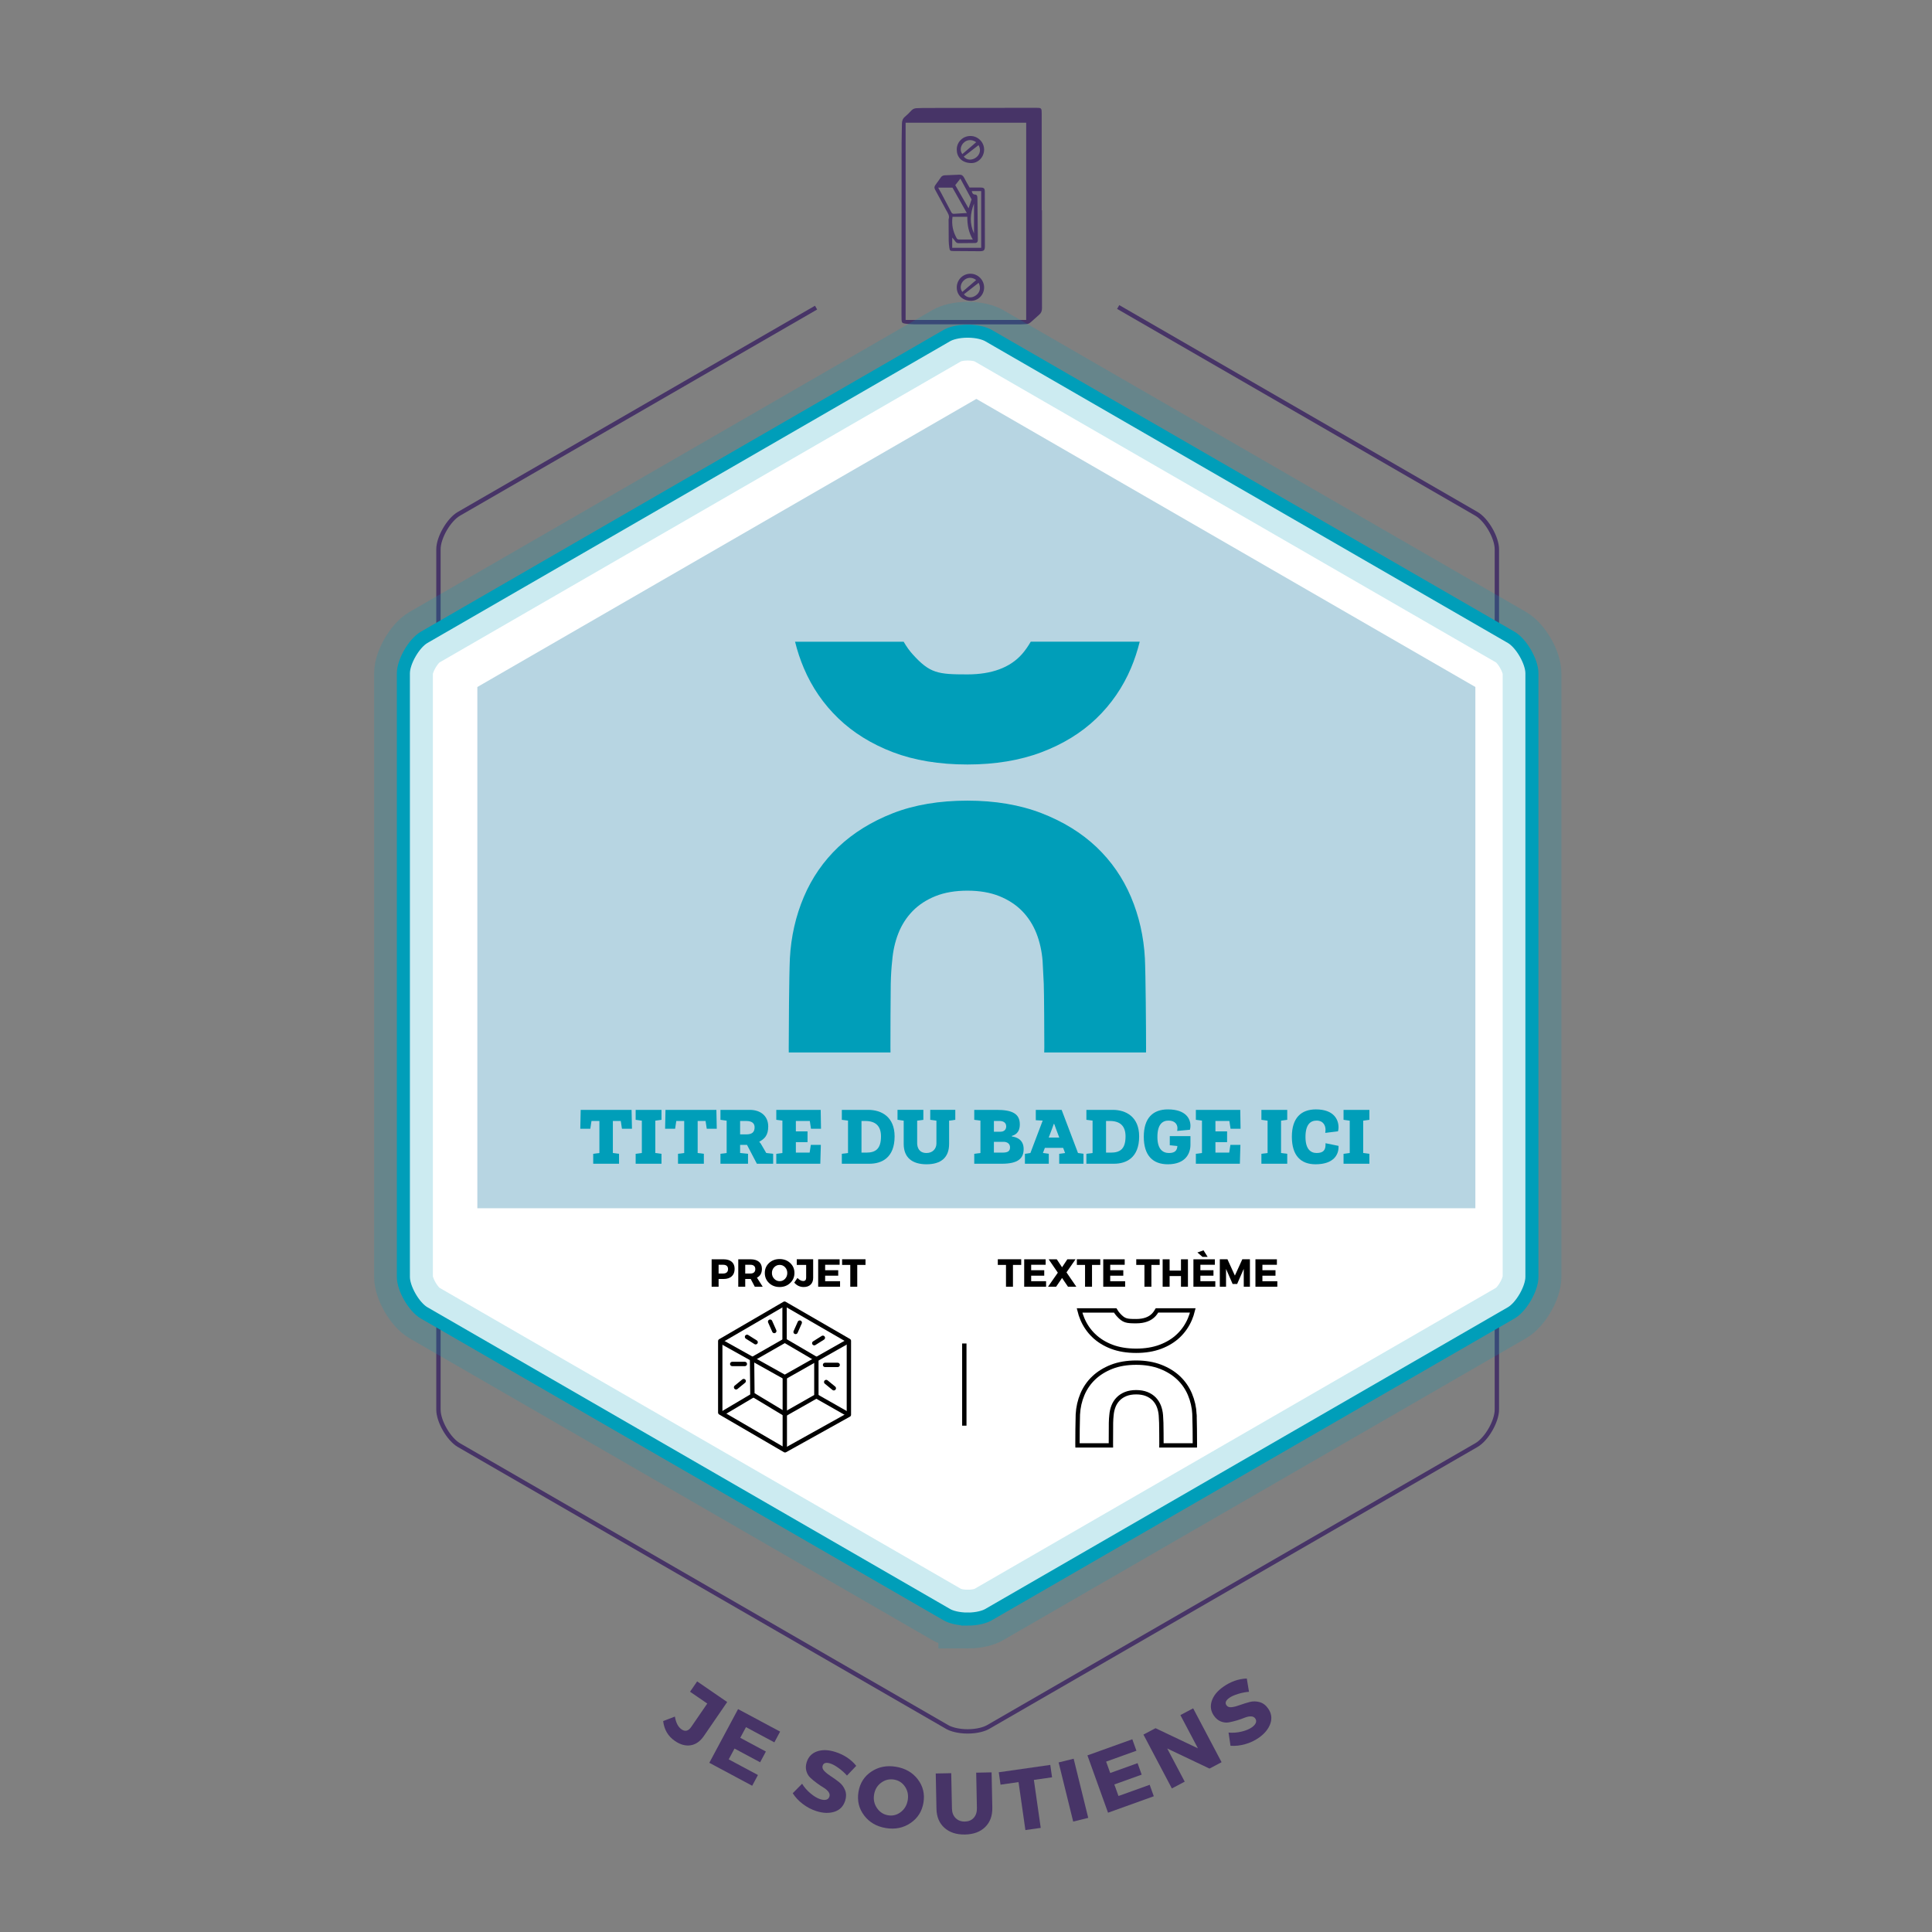 <?xml version="1.0" encoding="UTF-8" standalone="no"?>
<svg xmlns:dc="http://purl.org/dc/elements/1.1/"
  xmlns:cc="http://creativecommons.org/ns#"
  xmlns:rdf="http://www.w3.org/1999/02/22-rdf-syntax-ns#"
  xmlns:svg="http://www.w3.org/2000/svg"
  xmlns="http://www.w3.org/2000/svg"
  xmlns:xlink="http://www.w3.org/1999/xlink" version="1.1" x="0px" y="0px" width="100%" height="100%" viewBox="0 0 888.189 888.189" enable-background="new 0 0 850.394 841.89" xml:space="preserve" id="svg2303">
  <rect x="0" y="0" width="888.189" height="888.189" fill="#808080" stroke="none"/>
  <defs id="defs2307">
    <linearGradient y2="116.817" x2="420.564" y1="116.817" x1="257.767" gradientUnits="userSpaceOnUse" id="SVGID_1_">
      <stop id="stop2215" style="stop-color:#FFFFFF" offset="0" />
      <stop id="stop2217" style="stop-color:#8D7D9F" offset="0.452" />
      <stop id="stop2219" style="stop-color:#473467" offset="1" />
    </linearGradient>
    <linearGradient gradientTransform="matrix(-1,0,0,1,1066.576,0)" y2="116.817" x2="634.81" y1="116.817" x1="472.013" gradientUnits="userSpaceOnUse" id="SVGID_2_">
      <stop id="stop2224" style="stop-color:#FFFFFF" offset="0" />
      <stop id="stop2226" style="stop-color:#8D7D9F" offset="0.452" />
      <stop id="stop2228" style="stop-color:#473467" offset="1" />
    </linearGradient>
    <clipPath id="SVGID_2_-4">
      <use height="100%" width="100%" y="0" x="0" xlink:href="#SVGID_1_-0" overflow="visible" id="use122" />
    </clipPath>
    <clipPath id="SVGID_4_">
      <use height="100%" width="100%" y="0" x="0" xlink:href="#SVGID_3_" overflow="visible" id="use132" />
    </clipPath>
    <path id="SVGID_1_-0" d="m 404.664,50.394 c 1.172,3.438 3.039,6.252 4.836,8.439 l -19.805,17.313 c -3.164,-1.836 -6.135,-4.258 -8.674,-7.969 l -13.156,3.746 c 0,0 -1.5,20.816 0.125,20.816 1.625,0 20.75,-1.5 22,-1.5 1.25,0 37.625,-22.125 37.625,-22.125 l 13.875,-38 c 0,0 -0.625,-12.084 -1,-12.291 -0.375,-0.209 -36.375,17.006 -36.375,17.006 z" />
    <path id="SVGID_3_" d="m 453.475,81.825 c 1.949,-1.783 5.014,-5.445 6.551,-8.467 l 18.717,21.805 0.957,1.021 c -2.836,3.092 -6.361,5.285 -9.527,6.563 l 4.693,17.242 13.125,9.75 0.375,-10.625 c 0,0 -5.125,-47.875 -5.375,-48.25 -0.25,-0.375 -24.334,-23.75 -24.334,-23.75 0,0 -13.166,1.125 -13.166,1.5 0,0.375 -9.506,10 -9.506,10 l 5.662,19.625 z" />
    <clipPath id="SVGID_2_-4-8">
      <use id="use122-9" overflow="visible" xlink:href="#SVGID_1_-0" x="0" y="0" width="100%" height="100%" />
    </clipPath>
    <clipPath id="SVGID_4_-4">
      <use id="use132-1" overflow="visible" xlink:href="#SVGID_3_" x="0" y="0" width="100%" height="100%" />
    </clipPath>
    <path d="m 404.664,50.394 c 1.172,3.438 3.039,6.252 4.836,8.439 l -19.805,17.313 c -3.164,-1.836 -6.135,-4.258 -8.674,-7.969 l -13.156,3.746 c 0,0 -1.5,20.816 0.125,20.816 1.625,0 20.75,-1.5 22,-1.5 1.25,0 37.625,-22.125 37.625,-22.125 l 13.875,-38 c 0,0 -0.625,-12.084 -1,-12.291 -0.375,-0.209 -36.375,17.006 -36.375,17.006 z" id="path300" />
    <path d="m 453.475,81.825 c 1.949,-1.783 5.014,-5.445 6.551,-8.467 l 18.717,21.805 0.957,1.021 c -2.836,3.092 -6.361,5.285 -9.527,6.563 l 4.693,17.242 13.125,9.75 0.375,-10.625 c 0,0 -5.125,-47.875 -5.375,-48.25 -0.25,-0.375 -24.334,-23.75 -24.334,-23.75 0,0 -13.166,1.125 -13.166,1.5 0,0.375 -9.506,10 -9.506,10 l 5.662,19.625 z" id="path307" />
    <linearGradient y2="34.083" x2="419.225" y1="34.083" x1="256.428" gradientUnits="userSpaceOnUse" id="SVGID_1_-1" gradientTransform="translate(-0.529,-24.95)">
      <stop id="stop95" style="stop-color:#FFFFFF" offset="0" />
      <stop id="stop97" style="stop-color:#8D7D9F" offset="0.452" />
      <stop id="stop99" style="stop-color:#473467" offset="1" />
    </linearGradient>
    <linearGradient gradientTransform="matrix(-1,0,0,1,1066.047,-24.95)" y2="34.083" x2="636.148" y1="34.083" x1="473.352" gradientUnits="userSpaceOnUse" id="SVGID_2_-1">
      <stop id="stop104" style="stop-color:#FFFFFF" offset="0" />
      <stop id="stop106" style="stop-color:#8D7D9F" offset="0.452" />
      <stop id="stop108" style="stop-color:#473467" offset="1" />
    </linearGradient>
    <linearGradient gradientTransform="translate(-0.529,-24.95)" id="SVGID_1_-1-5" gradientUnits="userSpaceOnUse" x1="256.428" y1="34.083" x2="419.225" y2="34.083">
      <stop offset="0" style="stop-color:#FFFFFF" id="stop95-6" />
      <stop offset="0.452" style="stop-color:#8D7D9F" id="stop97-9" />
      <stop offset="1" style="stop-color:#473467" id="stop99-4" />
    </linearGradient>
    <linearGradient id="SVGID_2_-1-0" gradientUnits="userSpaceOnUse" x1="473.352" y1="34.083" x2="636.148" y2="34.083" gradientTransform="matrix(-1,0,0,1,1066.047,-24.95)">
      <stop offset="0" style="stop-color:#FFFFFF" id="stop104-4" />
      <stop offset="0.452" style="stop-color:#8D7D9F" id="stop106-9" />
      <stop offset="1" style="stop-color:#473467" id="stop108-8" />
    </linearGradient>
    <linearGradient gradientTransform="translate(0,-6)" id="SVGID_1_-6" gradientUnits="userSpaceOnUse" x1="275.5" y1="42.818" x2="438.297" y2="42.818">
      <stop offset="0" style="stop-color:#FFFFFF" id="stop111" />
      <stop offset="0.452" style="stop-color:#8D7D9F" id="stop113" />
      <stop offset="1" style="stop-color:#473467" id="stop115" />
    </linearGradient>
    <linearGradient id="SVGID_2_-2" gradientUnits="userSpaceOnUse" x1="482.625" y1="42.818" x2="645.422" y2="42.818" gradientTransform="matrix(-1,0,0,1,1094.923,-6)">
      <stop offset="0" style="stop-color:#FFFFFF" id="stop120" />
      <stop offset="0.452" style="stop-color:#8D7D9F" id="stop122" />
      <stop offset="1" style="stop-color:#473467" id="stop124" />
    </linearGradient>
    <linearGradient y2="42.818" x2="438.297" y1="42.818" x1="275.5" gradientUnits="userSpaceOnUse" id="SVGID_1_-6-5" gradientTransform="translate(0,-6)">
      <stop id="stop111-4" style="stop-color:#FFFFFF" offset="0" />
      <stop id="stop113-6" style="stop-color:#8D7D9F" offset="0.452" />
      <stop id="stop115-2" style="stop-color:#473467" offset="1" />
    </linearGradient>
    <linearGradient gradientTransform="matrix(-1,0,0,1,1094.923,-6)" y2="42.818" x2="645.422" y1="42.818" x1="482.625" gradientUnits="userSpaceOnUse" id="SVGID_2_-2-4">
      <stop id="stop120-0" style="stop-color:#FFFFFF" offset="0" />
      <stop id="stop122-0" style="stop-color:#8D7D9F" offset="0.452" />
      <stop id="stop124-0" style="stop-color:#473467" offset="1" />
    </linearGradient>
  </defs>
  <g id="layer26" style="display:inline">
    <g transform="translate(17.858,36)" style="display:inline" id="texte_posture">
      <g id="g22">
        <path id="path2" d="m 316.454,746.466 -10.729,15.632 c -1.675,2.441 -3.689,3.855 -6.043,4.246 -2.354,0.39 -4.773,-0.269 -7.258,-1.974 -3.144,-2.158 -4.948,-5.208 -5.412,-9.149 l 5.397,-2.068 c 0.472,2.848 1.5,4.814 3.083,5.9 1.648,1.132 3.122,0.752 4.42,-1.139 l 7.379,-10.751 -7.915,-5.433 3.26,-4.749 z" fill="#473467" />
        <path id="path4" d="m 338.131,765.004 -13.047,-6.986 -2.625,4.9 11.777,6.309 -2.644,4.936 -11.777,-6.307 -2.663,4.971 13.435,7.195 -2.644,4.938 -19.711,-10.558 13.219,-24.683 19.323,10.35 z" fill="#473467" />
        <path id="path6" d="m 366.232,769.438 c 3.984,1.286 7.167,3.406 9.548,6.361 l -4.259,4.467 c -1.134,-1.262 -2.416,-2.412 -3.847,-3.448 -1.431,-1.036 -2.691,-1.731 -3.782,-2.083 -1.955,-0.631 -3.141,-0.299 -3.559,0.995 -0.27,0.837 -0.006,1.665 0.796,2.484 0.8,0.819 1.832,1.636 3.097,2.45 1.264,0.814 2.504,1.705 3.719,2.672 1.215,0.967 2.116,2.189 2.704,3.668 0.587,1.479 0.595,3.106 0.021,4.883 -0.828,2.563 -2.476,4.238 -4.943,5.023 -2.468,0.787 -5.249,0.681 -8.346,-0.318 -2.207,-0.713 -4.268,-1.799 -6.178,-3.256 -1.912,-1.458 -3.454,-3.104 -4.626,-4.94 l 4.31,-4.366 c 0.968,1.602 2.245,3.071 3.83,4.409 1.586,1.339 3.089,2.237 4.51,2.696 1.091,0.352 2.005,0.43 2.741,0.233 0.736,-0.197 1.228,-0.676 1.473,-1.438 0.237,-0.735 0.087,-1.464 -0.45,-2.185 -0.539,-0.72 -1.289,-1.367 -2.252,-1.945 -0.963,-0.576 -1.987,-1.265 -3.074,-2.064 -1.087,-0.799 -2.073,-1.607 -2.957,-2.426 -0.886,-0.818 -1.507,-1.866 -1.864,-3.145 -0.358,-1.278 -0.3,-2.653 0.176,-4.125 0.786,-2.437 2.386,-4.07 4.798,-4.903 2.412,-0.832 5.217,-0.733 8.414,0.301 z" fill="#473467" />
        <path id="path8" d="m 394.035,776.225 c 4.289,0.707 7.634,2.631 10.035,5.77 2.4,3.141 3.271,6.709 2.611,10.709 -0.664,4.025 -2.647,7.158 -5.948,9.396 -3.303,2.239 -7.084,3.007 -11.347,2.304 -4.263,-0.703 -7.592,-2.638 -9.988,-5.804 -2.397,-3.165 -3.261,-6.773 -2.593,-10.826 0.664,-4.025 2.637,-7.132 5.916,-9.32 3.281,-2.19 7.052,-2.933 11.314,-2.229 z m -0.89,5.892 c -2.158,-0.355 -4.129,0.124 -5.913,1.438 -1.784,1.314 -2.867,3.129 -3.249,5.443 -0.382,2.316 0.065,4.396 1.342,6.242 1.277,1.846 2.98,2.943 5.111,3.296 2.132,0.352 4.071,-0.146 5.82,-1.493 1.749,-1.346 2.815,-3.177 3.197,-5.492 0.382,-2.314 -0.042,-4.379 -1.27,-6.189 -1.228,-1.811 -2.908,-2.893 -5.038,-3.245 z" fill="#473467" />
        <path id="path10" d="m 438.002,778.799 0.33,16.236 c 0.075,3.706 -1.012,6.669 -3.26,8.889 -2.249,2.219 -5.333,3.369 -9.252,3.448 -3.946,0.08 -7.107,-0.942 -9.484,-3.067 -2.377,-2.126 -3.603,-5.041 -3.679,-8.748 l -0.33,-16.236 7.119,-0.145 0.33,16.236 c 0.038,1.867 0.607,3.342 1.71,4.426 1.103,1.086 2.52,1.609 4.253,1.574 1.706,-0.035 3.062,-0.608 4.065,-1.723 1.004,-1.113 1.487,-2.617 1.449,-4.51 l -0.33,-16.237 z" fill="#473467" />
        <path id="path12" d="m 465.797,781.073 -8.355,1.193 3.149,22.056 -7.048,1.007 -3.15,-22.056 -8.276,1.182 -0.813,-5.702 23.68,-3.382 z" fill="#473467" />
        <path id="path14" d="m 482.428,799.72 -6.913,1.704 -6.7,-27.187 6.913,-1.704 z" fill="#473467" />
        <path id="path16" d="m 504.584,768.854 -13.928,5.006 1.881,5.232 12.572,-4.52 1.895,5.271 -12.573,4.519 1.908,5.308 14.342,-5.155 1.894,5.271 -21.042,7.563 -9.471,-26.35 20.628,-7.414 z" fill="#473467" />
        <path id="path18" d="m 543.733,774.131 -5.555,2.932 -19.437,-9.237 8.046,15.247 -5.908,3.118 -13.067,-24.764 5.554,-2.931 19.491,9.253 -8.064,-15.282 5.873,-3.1 z" fill="#473467" />
        <path id="path20" d="m 544.503,739.469 c 3.423,-2.41 7.03,-3.68 10.822,-3.806 l 1.011,6.089 c -1.691,0.146 -3.38,0.48 -5.068,1 -1.688,0.521 -3.002,1.111 -3.939,1.771 -1.679,1.182 -2.127,2.329 -1.344,3.441 0.507,0.719 1.328,1.006 2.464,0.857 1.136,-0.146 2.408,-0.48 3.819,-1.002 1.411,-0.52 2.868,-0.975 4.371,-1.365 1.503,-0.389 3.021,-0.374 4.557,0.045 1.535,0.42 2.84,1.393 3.914,2.918 1.551,2.203 1.898,4.527 1.044,6.971 -0.855,2.445 -2.613,4.604 -5.272,6.477 -1.897,1.336 -4.003,2.33 -6.316,2.98 -2.314,0.651 -4.557,0.894 -6.729,0.727 l -0.898,-6.069 c 1.861,0.189 3.804,0.053 5.826,-0.409 2.023,-0.463 3.645,-1.123 4.866,-1.983 0.937,-0.66 1.549,-1.343 1.834,-2.05 0.285,-0.707 0.197,-1.387 -0.263,-2.041 -0.445,-0.633 -1.118,-0.949 -2.017,-0.953 -0.899,-0.002 -1.868,0.207 -2.908,0.629 -1.04,0.424 -2.206,0.828 -3.498,1.217 -1.292,0.388 -2.531,0.689 -3.717,0.904 -1.186,0.216 -2.396,0.082 -3.634,-0.401 -1.236,-0.481 -2.3,-1.356 -3.19,-2.62 -1.474,-2.094 -1.818,-4.354 -1.033,-6.783 0.784,-2.429 2.55,-4.611 5.298,-6.544 z" fill="#473467" />
      </g>
    </g>
  </g>
  <g id="layer1" style="display:inline">
      <path transform="translate(17.858,36)" fill="none" stroke="#009eb9" stroke-width="6" stroke-miterlimit="10" d="m 426.997,708.33 c -4.464,0 -7.848,-1.037 -9.525,-2.008 L 177.125,567.563 c -4.631,-2.679 -9.536,-11.168 -9.536,-16.518 V 273.524 c 0,-5.35 4.905,-13.84 9.536,-16.514 L 417.464,118.251 c 1.678,-0.971 5.063,-2.007 9.533,-2.007 4.47,0 7.855,1.036 9.532,2.003 l 240.343,138.759 c 4.636,2.678 9.533,11.168 9.533,16.518 v 277.521 c 0,5.35 -4.897,13.839 -9.533,16.514 L 436.537,706.318 c -1.684,0.975 -5.069,2.012 -9.54,2.012 z" id="path136-7" style="fill:#ffffff;stroke:none" />
  </g>
  <g id="layer25" style="display:inline">
    <g id="filet_separation_theme" style="display:inline" transform="translate(17.858,36)">
      <line fill="none" stroke="#000000" stroke-width="2" stroke-miterlimit="10" x1="425.464" y1="581.634" x2="425.464" y2="619.417" id="line25" />
    </g>
  </g>
  <g id="layer24" style="display:inline">
    <g id="picto_theme" style="display:inline" transform="translate(17.858,36)">
      <g id="g32">
        <path fill="none" stroke="#000000" stroke-width="2" stroke-miterlimit="10" d="m 484.989,578.031 c 2.246,2.157 5.02,3.875 8.242,5.102 3.221,1.229 7.002,1.853 11.238,1.853 4.178,0 7.945,-0.623 11.193,-1.853 3.25,-1.227 6.039,-2.943 8.285,-5.102 2.249,-2.159 4.01,-4.719 5.231,-7.604 0.534,-1.265 0.978,-2.605 1.321,-3.992 H 514.04 c -0.434,0.747 -0.871,1.367 -1.334,1.889 -1.795,2.023 -4.565,3.05 -8.236,3.05 -4.46,0 -5.666,-0.149 -8.277,-3.048 -0.473,-0.521 -0.906,-1.125 -1.354,-1.891 h -16.404 c 0.342,1.382 0.787,2.724 1.326,3.991 1.221,2.889 2.98,5.448 5.228,7.605 z" id="path28" />
        <path fill="none" stroke="#000000" stroke-width="2" stroke-miterlimit="10" d="m 531.284,614.272 c -0.172,-3.267 -0.881,-6.391 -2.105,-9.282 -1.221,-2.881 -2.98,-5.422 -5.229,-7.551 -2.245,-2.127 -5.034,-3.843 -8.288,-5.102 -3.252,-1.256 -7.018,-1.894 -11.191,-1.894 -4.231,0 -8.013,0.638 -11.236,1.893 -3.225,1.26 -6,2.977 -8.246,5.103 -2.247,2.127 -4.006,4.668 -5.227,7.551 -1.226,2.889 -1.935,6.011 -2.107,9.284 -0.119,2.587 -0.172,10.858 -0.172,13.566 0,0.202 0.002,0.393 0.006,0.587 l 0.001,0.061 h 15.365 l -0.001,-0.116 c -0.004,-0.233 -0.008,-0.467 -0.008,-0.709 0,-1.283 0.014,-8.247 0.045,-9.537 0.031,-1.337 0.103,-2.471 0.217,-3.463 0.117,-1.493 0.433,-2.904 0.936,-4.181 0.506,-1.28 1.231,-2.41 2.16,-3.358 0.926,-0.949 2.09,-1.709 3.453,-2.256 1.365,-0.546 2.984,-0.823 4.814,-0.823 1.828,0 3.448,0.277 4.813,0.823 1.361,0.546 2.525,1.306 3.457,2.255 0.925,0.951 1.65,2.08 2.156,3.358 0.501,1.276 0.816,2.687 0.936,4.194 0.059,1.02 0.117,2.163 0.176,3.441 0.057,1.296 0.084,8.262 0.084,9.546 0,0.212 -0.006,0.418 -0.012,0.624 -0.002,0.066 -0.004,0.133 -0.006,0.201 h 15.379 l 0.002,-0.078 c 0.003,-0.187 0.006,-0.373 0.006,-0.569 -0.002,-2.909 -0.063,-11.034 -0.178,-13.568 z" id="path30" />
      </g>
    </g>
  </g>
  <g id="layer23" style="display:inline">
    <g id="texte_picto_theme" style="display:inline" transform="translate(17.858,36)">
      <g id="g55">
        <path d="m 451.623,545.505 h -3.798 v 10.026 h -3.204 v -10.026 h -3.762 v -2.593 h 10.764 z" id="path35" />
        <path d="m 462.855,545.451 h -6.66 v 2.502 h 6.012 v 2.52 h -6.012 v 2.538 h 6.857 v 2.521 H 452.99 v -12.601 h 9.864 v 2.52 z" id="path37" />
        <path d="m 472.432,548.943 4.518,6.588 h -3.834 l -2.718,-4.015 -2.718,4.015 h -3.727 l 4.5,-6.444 -4.212,-6.156 h 3.726 l 2.431,3.672 2.43,-3.672 h 3.763 z" id="path39" />
        <path d="m 487.965,545.505 h -3.798 v 10.026 h -3.204 v -10.026 h -3.762 v -2.593 h 10.764 z" id="path41" />
        <path d="m 499.197,545.451 h -6.66 v 2.502 h 6.012 v 2.52 h -6.012 v 2.538 h 6.857 v 2.521 h -10.062 v -12.601 h 9.864 v 2.52 z" id="path43" />
        <path d="m 515.271,545.505 h -3.799 v 10.026 h -3.203 v -10.026 h -3.763 v -2.593 h 10.765 z" id="path45" />
        <path d="m 528.268,555.531 h -3.205 v -4.896 h -5.22 v 4.896 h -3.204 V 542.93 h 3.204 v 5.185 h 5.22 v -5.185 h 3.205 z" id="path47" />
        <path d="m 540.65,545.451 h -6.66 v 2.502 h 6.013 v 2.52 h -6.013 v 2.538 h 6.858 v 2.521 h -10.062 v -12.601 h 9.863 v 2.52 z m -3.311,-3.619 h -2.376 l -2.34,-2.033 2.808,-0.99 z" id="path49" />
        <path d="m 556.761,555.531 h -2.826 l -0.019,-8.19 -3.023,6.931 h -2.088 l -3.023,-6.931 v 8.19 h -2.863 v -12.619 h 3.511 l 3.42,7.507 3.42,-7.507 h 3.492 v 12.619 z" id="path51" />
        <path d="m 569.162,545.451 h -6.66 v 2.502 h 6.013 v 2.52 h -6.013 v 2.538 h 6.858 v 2.521 h -10.062 v -12.601 h 9.863 v 2.52 z" id="path53" />
      </g>
    </g>
  </g>
  <g id="layer22" style="display:inline">
    <g id="picto_categorie" style="display:inline" transform="translate(17.858,36)">
      <g id="g88">
        <polygon fill="none" stroke="#000000" stroke-width="2" stroke-linejoin="round" stroke-miterlimit="10" points="313.257,580.528 313.257,613.399 343.04,630.743 372.395,614.399 372.395,580.421 342.825,563.325 " id="polygon58" />
        <polyline fill="none" stroke="#000000" stroke-width="2" stroke-linejoin="round" stroke-miterlimit="10" points="    313.257,580.528 342.933,597.087 372.395,580.421   " id="polyline60" />
        <polygon fill="none" stroke="#000000" stroke-width="2" stroke-linejoin="round" stroke-miterlimit="10" points="328.04,605.045 327.88,588.915 342.933,580.313 357.449,588.808 357.449,605.904 343.04,614.076 " id="polygon62" />
        <line fill="none" stroke="#000000" stroke-width="2" stroke-linejoin="round" stroke-miterlimit="10" x1="342.933" y1="597.087" x2="342.933" y2="630.851" id="line64" />
        <line fill="none" stroke="#000000" stroke-width="2" stroke-linejoin="round" stroke-miterlimit="10" x1="342.825" y1="563.325" x2="342.825" y2="580.313" id="line66" />
        <line fill="none" stroke="#000000" stroke-width="2" stroke-linejoin="round" stroke-miterlimit="10" x1="372.395" y1="614.399" x2="357.449" y2="605.904" id="line68" />
        <line fill="none" stroke="#000000" stroke-width="2" stroke-linejoin="round" stroke-miterlimit="10" x1="328.31" y1="605.475" x2="313.794" y2="614.076" id="line70" />
        <line fill="none" stroke="#000000" stroke-width="2" stroke-linecap="round" stroke-linejoin="round" stroke-miterlimit="10" x1="356.481" y1="581.497" x2="360.436" y2="579.008" id="line72" />
        <line fill="none" stroke="#000000" stroke-width="2" stroke-linecap="round" stroke-linejoin="round" stroke-miterlimit="10" x1="361.442" y1="591.48" x2="367.239" y2="591.48" id="line74" />
        <line fill="none" stroke="#000000" stroke-width="2" stroke-linecap="round" stroke-linejoin="round" stroke-miterlimit="10" x1="361.965" y1="599.346" x2="365.468" y2="602.216" id="line76" />
        <line fill="none" stroke="#000000" stroke-width="2" stroke-linecap="round" stroke-linejoin="round" stroke-miterlimit="10" x1="349.814" y1="572.034" x2="347.902" y2="576.33" id="line78" />
        <line fill="none" stroke="#000000" stroke-width="2" stroke-linecap="round" stroke-linejoin="round" stroke-miterlimit="10" x1="329.522" y1="581.066" x2="325.567" y2="578.577" id="line80" />
        <line fill="none" stroke="#000000" stroke-width="2" stroke-linecap="round" stroke-linejoin="round" stroke-miterlimit="10" x1="324.562" y1="591.05" x2="318.765" y2="591.05" id="line82" />
        <line fill="none" stroke="#000000" stroke-width="2" stroke-linecap="round" stroke-linejoin="round" stroke-miterlimit="10" x1="324.038" y1="598.915" x2="320.536" y2="601.786" id="line84" />
        <line fill="none" stroke="#000000" stroke-width="2" stroke-linecap="round" stroke-linejoin="round" stroke-miterlimit="10" x1="336.188" y1="571.604" x2="338.101" y2="575.899" id="line86" />
      </g>
    </g>
  </g>
  <g id="layer21" style="display:inline">
    <g id="texte_picto_categorie" style="display:inline" transform="translate(17.858,36)">
      <g id="g103-2">
        <path d="m 309.299,542.931 h 5.49 c 1.608,0 2.856,0.382 3.744,1.144 0.888,0.762 1.332,1.845 1.332,3.248 0,1.477 -0.444,2.623 -1.332,3.438 -0.888,0.816 -2.136,1.224 -3.744,1.224 h -2.286 v 3.547 h -3.204 z m 3.204,2.52 v 4.014 h 2.124 c 0.708,0 1.254,-0.174 1.638,-0.521 0.384,-0.349 0.576,-0.853 0.576,-1.513 0,-0.647 -0.192,-1.14 -0.576,-1.476 -0.384,-0.336 -0.93,-0.504 -1.638,-0.504 z" id="path91-6" />
        <path d="m 329.135,555.531 -1.872,-3.547 h -0.09 -2.43 v 3.547 h -3.204 V 542.93 h 5.634 c 1.668,0 2.958,0.382 3.87,1.144 0.912,0.762 1.368,1.845 1.368,3.248 0,1.944 -0.762,3.295 -2.286,4.051 l 2.646,4.158 z m -4.392,-6.066 h 2.43 c 0.696,0 1.236,-0.174 1.62,-0.521 0.384,-0.349 0.576,-0.853 0.576,-1.513 0,-0.647 -0.192,-1.14 -0.576,-1.476 -0.384,-0.336 -0.924,-0.504 -1.62,-0.504 h -2.43 z" id="path93-2" />
        <path d="m 340.547,542.822 c 1.956,0 3.582,0.609 4.878,1.828 1.296,1.217 1.944,2.738 1.944,4.563 0,1.836 -0.651,3.372 -1.953,4.607 -1.302,1.236 -2.925,1.854 -4.869,1.854 -1.944,0 -3.564,-0.614 -4.86,-1.845 -1.296,-1.231 -1.944,-2.77 -1.944,-4.617 0,-1.836 0.648,-3.359 1.944,-4.572 1.296,-1.211 2.916,-1.818 4.86,-1.818 z m 0.036,2.683 c -0.984,0 -1.824,0.356 -2.52,1.071 -0.696,0.714 -1.044,1.599 -1.044,2.654 0,1.057 0.351,1.947 1.053,2.674 0.702,0.726 1.539,1.088 2.511,1.088 0.972,0 1.797,-0.362 2.475,-1.088 0.678,-0.727 1.017,-1.617 1.017,-2.674 0,-1.056 -0.339,-1.94 -1.017,-2.654 -0.678,-0.715 -1.503,-1.071 -2.475,-1.071 z" id="path95-3" />
        <path d="m 355.973,542.912 v 8.533 c 0,1.332 -0.387,2.369 -1.161,3.113 -0.774,0.744 -1.839,1.116 -3.195,1.116 -1.716,0 -3.162,-0.672 -4.338,-2.017 l 1.476,-2.142 c 0.9,0.937 1.782,1.404 2.646,1.404 0.9,0 1.35,-0.517 1.35,-1.548 v -5.868 h -4.32 v -2.593 h 7.542 z" id="path97-4" />
        <path d="m 368.141,545.451 h -6.66 v 2.502 h 6.012 v 2.52 h -6.012 v 2.538 h 6.858 v 2.521 h -10.062 v -12.601 h 9.864 z" id="path99-4" />
        <path d="m 380.039,545.505 h -3.798 v 10.026 h -3.204 v -10.026 h -3.762 v -2.593 h 10.764 z" id="path101-7" />
      </g>
    </g>
  </g>
  <g id="layer20" style="display:inline">
    <g id="fond_categorie" style="display:inline" transform="translate(17.858,36)">
      <polygon fill="#b7d5e2" points="660.405,519.469 660.405,279.831 431,147.388 201.589,279.837 201.589,519.469 " id="polygon106" />
    </g>
  </g>
  <g id="layer19" style="display:inline">
    <g id="picto_posture" style="display:inline" transform="translate(17.858,36)">
      <g id="g121">
        <g id="g119">
          <g id="g117">
            <path fill="#473467" d="m 461.16,60.687 c 0,15.014 -0.006,30.028 0.011,45.043 0.001,1.178 -0.343,2.128 -1.239,2.902 -1.297,1.123 -2.57,2.274 -3.843,3.426 -0.622,0.563 -1.315,0.916 -2.175,0.938 -0.951,0.024 -1.902,0.133 -2.854,0.133 -16.35,-0.004 -32.698,-0.012 -49.047,-0.045 -1.281,-0.002 -2.571,-0.133 -3.839,-0.322 -1.273,-0.19 -1.512,-0.527 -1.563,-1.796 -0.033,-0.81 -0.031,-1.62 -0.031,-2.431 0.016,-26.264 0.028,-52.527 0.057,-78.79 0.002,-2.956 0.111,-5.909 0.141,-8.864 0.014,-1.301 0.365,-2.375 1.431,-3.246 1.03,-0.842 1.955,-1.818 2.87,-2.787 0.665,-0.705 1.441,-1.07 2.389,-1.107 1.047,-0.043 2.096,-0.1 3.143,-0.102 17.208,-0.031 34.414,-0.056 51.621,-0.076 2.752,-0.004 2.801,0.027 2.804,2.796 0.013,14.776 0.005,29.552 0.005,44.329 0.039,-0.001 0.079,-0.001 0.119,-0.001 z m -7.254,50.392 c 0,-30.33 0,-60.42 0,-90.66 -18.584,0 -37.051,0 -55.434,0 0,30.232 0,60.414 0,90.66 18.569,0 36.939,0 55.434,0 z" id="path109" />
            <path fill="#473467" d="m 427.873,50.22 c 1.691,0 3.357,-0.012 5.022,0.002 1.647,0.015 1.989,0.36 1.993,2.035 0.018,8.293 0.032,16.586 0.039,24.877 0.002,1.92 -0.411,2.357 -2.357,2.357 -4.051,-0.002 -8.102,-0.037 -12.152,-0.082 -1.486,-0.018 -1.641,-0.137 -1.854,-1.574 -0.162,-1.08 -0.262,-2.178 -0.278,-3.268 -0.048,-3.193 -0.04,-6.386 -0.054,-9.578 0,-0.049 -0.016,-0.102 0,-0.143 0.604,-1.652 -0.357,-2.882 -1.085,-4.203 -1.724,-3.128 -3.384,-6.291 -5.099,-9.422 -0.412,-0.754 -0.453,-1.394 0.082,-2.107 0.887,-1.18 1.708,-2.408 2.571,-3.607 0.446,-0.621 1.067,-0.891 1.841,-0.914 2.19,-0.072 4.381,-0.165 6.569,-0.282 1.092,-0.06 1.757,0.401 2.247,1.38 0.765,1.529 1.656,2.996 2.515,4.529 z m -1.256,11.709 c -2.271,-4.021 -4.461,-7.895 -6.591,-11.668 -2.235,0 -4.312,0 -6.583,0 0.517,0.918 0.968,1.684 1.383,2.467 1.517,2.859 3.027,5.723 4.523,8.594 0.303,0.58 0.593,1.04 1.383,0.975 1.887,-0.155 3.778,-0.24 5.885,-0.368 z m 2.27,-10.086 c 0.191,0.996 0.549,1.59 1.568,1.605 0.601,0.01 0.93,0.43 0.982,1.033 0.027,0.332 0.052,0.664 0.055,0.998 0.064,6.141 0.126,12.283 0.186,18.425 0.003,0.237 0.003,0.478 -0.025,0.712 -0.084,0.717 -0.455,1.105 -1.219,1.109 -2.523,0.015 -5.047,0.048 -7.57,0.077 -0.67,0.009 -1.156,-0.237 -1.541,-0.829 -0.398,-0.616 -0.924,-1.151 -1.43,-1.763 0,1.626 0,3.165 0,4.722 4.488,0 8.842,0 13.313,0 0,-8.74 0,-17.376 0,-26.09 -1.439,0.001 -2.806,0.001 -4.319,0.001 z m 0.486,22.273 c -2.008,-3.38 -2.572,-6.935 -2.533,-10.459 -2.359,0 -4.537,0 -6.797,0 -0.527,3.648 0.237,6.904 1.959,9.961 0.146,0.258 0.609,0.469 0.932,0.475 2.037,0.043 4.078,0.023 6.439,0.023 z m -8.08,-25.013 c 2.055,3.584 4.047,7.057 6.121,10.67 0.516,-1.529 0.979,-2.902 1.386,-4.105 -1.745,-3.234 -3.407,-6.311 -5.152,-9.544 -0.849,1.074 -1.627,2.059 -2.355,2.979 z m 8.629,8.492 c -1.801,4.578 -2.121,9.149 0,13.727 0,-4.577 0,-9.151 0,-13.727 z" id="path111" />
            <path fill="#473467" d="m 421.984,32.7 c 0.027,-3.469 2.832,-6.206 6.336,-6.184 3.442,0.021 6.275,2.886 6.244,6.314 -0.029,3.377 -2.754,6.262 -6.056,6.141 -4.42,-0.158 -6.553,-2.968 -6.524,-6.271 z m 3.209,3.303 c 1.594,1.936 4.154,1.646 5.846,0.268 1.713,-1.396 2.133,-3.596 0.959,-5.545 -2.248,1.744 -4.484,3.477 -6.805,5.277 z m 5.728,-6.63 c -2.032,-1.444 -4.376,-1.237 -5.908,0.406 -1.396,1.497 -1.61,3.571 -0.457,5.058" id="path113" />
            <path fill="#473467" d="m 428.57,102.295 c -3.771,0.026 -6.535,-2.515 -6.584,-6.05 -0.048,-3.534 2.768,-6.408 6.277,-6.408 3.424,0 6.293,2.86 6.301,6.282 0.008,3.403 -2.66,6.152 -5.994,6.176 z m 3.473,-8.271 c -2.33,1.816 -4.555,3.549 -6.785,5.287 1.508,1.691 3.598,1.85 5.52,0.496 1.883,-1.324 2.421,-3.538 1.265,-5.783 z m -1.137,-1.281 c -1.846,-1.463 -4.118,-1.342 -5.736,0.225 -1.535,1.486 -1.818,3.693 -0.623,5.219 2.116,-1.811 4.229,-3.622 6.359,-5.444 z" id="path115" />
          </g>
        </g>
      </g>
    </g>
  </g>
  <g id="layer18" style="display:inline">
    <g id="filet_1_categorie" style="display:inline" transform="translate(17.858,36)">
      <g id="g128-9">
        <path fill="none" stroke="#473467" stroke-width="2" stroke-miterlimit="10" d="M 357.31,105.421 193.113,200.22 c -4.66,2.69 -9.407,10.912 -9.407,16.289 v 36.703" id="path124-7" />
        <path fill="none" stroke="#473467" stroke-width="2" stroke-miterlimit="10" d="m 670.288,253.206 v -36.697 c 0,-5.379 -4.746,-13.602 -9.404,-16.293 l -164.686,-95.08" id="path126-0" />
      </g>
      <path fill="none" stroke="#473467" stroke-width="2" stroke-miterlimit="10" d="m 183.706,571.355 v 40.705 c 0,5.376 4.747,13.599 9.407,16.294 L 417.6,757.958 c 1.679,0.971 5.028,2.008 9.397,2.008 4.373,0 7.729,-1.037 9.411,-2.012 L 660.884,628.35 c 4.658,-2.687 9.404,-10.908 9.404,-16.29 v -41.672" id="path130-6" />
    </g>
  </g>
  <g id="layer17" style="display:inline">
    <g id="filet_2_categorie" style="display:inline" transform="translate(17.858,36)">
      <path opacity="0.2" fill="none" stroke="#009eb9" stroke-width="27" stroke-miterlimit="10" d="m 427.05,708.329 c -4.464,0 -7.848,-1.034 -9.525,-2.005 L 177.178,567.563 c -4.631,-2.677 -9.536,-11.168 -9.536,-16.518 V 273.524 c 0,-5.35 4.905,-13.838 9.536,-16.514 L 417.517,118.25 c 1.678,-0.971 5.063,-2.006 9.533,-2.006 4.47,0 7.855,1.035 9.532,2.002 l 240.343,138.76 c 4.636,2.68 9.533,11.168 9.533,16.518 v 277.521 c 0,5.35 -4.897,13.841 -9.533,16.514 L 436.59,706.32 c -1.685,0.975 -5.069,2.009 -9.54,2.009 z" id="path133" />
    </g>
  </g>

  <g id="layer16" style="display:inline">
    <g id="filet_3_posture" style="display:inline" transform="translate(17.858,36)">
      <path fill="none" stroke="#009eb9" stroke-width="6" stroke-miterlimit="10" d="m 426.997,708.33 c -4.464,0 -7.848,-1.037 -9.525,-2.008 L 177.125,567.563 c -4.631,-2.679 -9.536,-11.168 -9.536,-16.518 V 273.524 c 0,-5.35 4.905,-13.84 9.536,-16.514 L 417.464,118.251 c 1.678,-0.971 5.063,-2.007 9.533,-2.007 4.47,0 7.855,1.036 9.532,2.003 l 240.343,138.759 c 4.636,2.678 9.533,11.168 9.533,16.518 v 277.521 c 0,5.35 -4.897,13.839 -9.533,16.514 L 436.537,706.318 c -1.684,0.975 -5.069,2.012 -9.54,2.012 z" id="path136-7-7" />
    </g>
  </g>
  <g id="layer15" style="display:inline">
    <g id="texte_titre_badge" style="display:inline" transform="translate(17.858,36)">
      <g id="g174">
        <path fill="#009eb9" d="m 263.891,494.068 2.844,0.36 V 499 h -11.879 v -4.571 l 2.844,-0.36 v -14.722 h -3.636 l -0.539,3.563 h -4.607 l 0.18,-8.675 h 23.396 l 0.181,8.675 h -4.607 l -0.54,-3.563 h -3.636 v 14.721 z" id="path144" />
        <path fill="#009eb9" d="m 274.368,499 v -4.571 l 2.844,-0.36 v -14.866 l -2.844,-0.396 v -4.571 h 11.879 v 4.571 l -2.844,0.396 v 14.866 l 2.844,0.36 V 499 Z" id="path146" />
        <path fill="#009eb9" d="m 302.878,494.068 2.844,0.36 V 499 h -11.879 v -4.571 l 2.844,-0.36 v -14.722 h -3.636 l -0.539,3.563 h -4.607 l 0.18,-8.675 h 23.396 l 0.181,8.675 h -4.607 l -0.54,-3.563 h -3.636 v 14.721 z" id="path148" />
        <path fill="#009eb9" d="m 330.094,499 -4.536,-8.675 h -3.167 v 3.743 l 3.635,0.36 V 499 h -12.67 v -4.571 l 2.844,-0.36 v -14.866 l -2.844,-0.396 v -4.571 h 13.462 c 5.04,0 8.495,2.844 8.495,7.631 0,4.067 -1.691,5.688 -4.067,6.983 v 0.18 c 0,0 0.396,0.288 0.684,0.792 l 2.484,4.247 3.167,0.36 V 499 Z m -4.824,-13.498 c 2.628,0 3.78,-1.044 3.78,-3.275 0,-1.944 -1.404,-2.88 -3.78,-2.88 h -2.879 v 6.155 z" id="path150" />
        <path fill="#009eb9" d="m 339.023,499 v -4.571 l 2.808,-0.36 v -14.902 l -2.808,-0.359 v -4.571 h 20.409 l 0.145,8.675 h -4.607 l -0.54,-3.563 h -6.407 v 4.787 h 5.363 v 4.932 h -5.363 v 4.823 h 6.335 l 0.54,-3.563 h 4.607 L 359.253,499 Z" id="path152" />
        <path fill="#009eb9" d="m 369.154,499 v -4.571 l 2.844,-0.36 v -14.902 l -2.844,-0.359 v -4.571 h 12.131 c 6.119,0 12.13,3.239 12.13,12.202 0,9.827 -5.939,12.563 -11.555,12.563 h -12.706 z m 11.231,-5.111 c 4.212,0 6.768,-1.62 6.768,-7.451 0,-4.968 -2.664,-7.091 -7.235,-7.091 h -1.728 v 14.542 z" id="path154" />
        <path fill="#009eb9" d="m 412.64,479.202 -2.844,-0.396 v -4.571 h 11.519 v 4.571 l -2.844,0.396 v 10.691 c 0,6.263 -3.743,9.358 -10.366,9.358 -6.623,0 -10.511,-3.096 -10.511,-9.358 v -10.691 l -2.844,-0.396 v -4.571 h 11.879 v 4.571 l -2.844,0.396 v 10.295 c 0,1.944 0.792,4.571 4.319,4.571 2.88,0 4.535,-2.052 4.535,-4.392 v -10.474 z" id="path156" />
        <path fill="#009eb9" d="m 430.029,499 v -4.571 l 2.844,-0.36 v -14.902 l -2.844,-0.359 v -4.571 h 10.295 c 7.091,0 10.654,1.728 10.654,6.659 0,4.211 -2.664,5.003 -3.636,5.291 v 0.288 c 1.764,0.216 5.399,1.188 5.399,5.759 0,4.248 -2.483,6.768 -10.043,6.768 h -12.669 z m 12.059,-14.722 c 1.655,0 2.628,-0.973 2.628,-2.448 0,-1.764 -1.404,-2.483 -2.988,-2.483 h -2.663 v 4.932 h 3.023 z m -3.024,4.643 v 4.968 h 3.923 c 2.52,0 3.492,-0.684 3.492,-2.447 0,-1.584 -1.225,-2.521 -2.988,-2.521 z" id="path158" />
        <path fill="#009eb9" d="m 477.727,494.068 2.52,0.36 V 499 h -11.159 v -4.571 l 2.7,-0.36 -0.9,-2.375 H 462.5 l -0.899,2.375 2.699,0.36 V 499 h -10.979 v -4.571 l 2.52,-0.36 5.651,-14.902 -3.168,-0.18 v -4.751 h 11.879 z m -10.152,-11.194 c -0.252,-0.647 -0.792,-2.195 -0.792,-2.195 h -0.18 c 0,0 -0.54,1.548 -0.792,2.195 l -1.548,4.104 h 4.859 z" id="path160" />
        <path fill="#009eb9" d="m 481.581,499 v -4.571 l 2.844,-0.36 v -14.902 l -2.844,-0.359 v -4.571 h 12.131 c 6.119,0 12.13,3.239 12.13,12.202 0,9.827 -5.939,12.563 -11.555,12.563 h -12.706 z m 11.231,-5.111 c 4.212,0 6.768,-1.62 6.768,-7.451 0,-4.968 -2.664,-7.091 -7.235,-7.091 h -1.728 v 14.542 z" id="path162" />
        <path fill="#009eb9" d="m 529.422,490.325 c 0,3.707 -2.052,8.927 -10.402,8.927 -6.804,0 -11.051,-3.924 -11.051,-12.67 0,-8.676 4.283,-12.563 11.051,-12.563 8.351,0 10.402,4.355 10.402,7.486 0,1.116 -0.252,1.872 -0.252,1.872 l -5.867,0.54 c 0,0 0.144,-0.54 0.144,-1.296 0,-1.476 -0.936,-3.456 -4.104,-3.456 -2.844,0 -5.111,1.8 -5.111,7.523 0,5.651 2.484,7.379 5.327,7.379 2.736,0 3.744,-1.188 3.852,-3.203 l -3.491,-0.36 v -4.211 h 9.503 v 4.032 z" id="path164" />
        <path fill="#009eb9" d="m 531.908,499 v -4.571 l 2.808,-0.36 v -14.902 l -2.808,-0.359 v -4.571 h 20.409 l 0.145,8.675 h -4.607 l -0.54,-3.563 h -6.407 v 4.787 h 5.363 v 4.932 h -5.363 v 4.823 h 6.335 l 0.54,-3.563 h 4.607 L 552.138,499 Z" id="path166" />
        <path fill="#009eb9" d="m 562.039,499 v -4.571 l 2.844,-0.36 v -14.866 l -2.844,-0.396 v -4.571 h 11.879 v 4.571 l -2.844,0.396 v 14.866 l 2.844,0.36 V 499 Z" id="path168" />
        <path fill="#009eb9" d="m 591.521,490.253 v -0.684 l 5.976,1.224 v 0.612 c 0,3.275 -2.088,7.847 -10.583,7.847 -6.695,0 -10.87,-3.924 -10.87,-12.67 0,-8.676 4.283,-12.563 11.051,-12.563 8.351,0 10.402,4.787 10.402,8.207 0,1.115 -0.252,1.871 -0.252,1.871 l -5.867,0.72 c 0,0 0.144,-0.611 0.144,-1.476 0,-1.764 -0.936,-4.176 -4.104,-4.176 -2.844,0 -5.111,1.8 -5.111,7.523 0,5.651 2.412,7.379 5.147,7.379 3.096,10e-4 4.067,-1.438 4.067,-3.814 z" id="path170" />
        <path fill="#009eb9" d="m 599.804,499 v -4.571 l 2.844,-0.36 v -14.866 l -2.844,-0.396 v -4.571 h 11.879 v 4.571 l -2.844,0.396 v 14.866 l 2.844,0.36 V 499 Z" id="path172" />
      </g>
    </g>
  </g>
  <g id="layer14" style="display:inline">
    <g id="picto_titre_badge" style="display:inline" transform="translate(17.858,36)">
      <path fill="#009eb9" d="m 367.593,294.297 c 6.838,6.565 15.277,11.79 25.083,15.524 9.803,3.74 21.309,5.637 34.201,5.637 12.718,0 24.181,-1.896 34.066,-5.637 9.894,-3.734 18.376,-8.957 25.212,-15.524 6.844,-6.575 12.201,-14.362 15.921,-23.142 1.628,-3.848 2.979,-7.93 4.022,-12.148 h -50.095 c -1.32,2.271 -2.651,4.156 -4.063,5.748 -5.457,6.156 -13.89,9.281 -25.063,9.281 -13.571,0 -17.24,-0.455 -25.189,-9.275 -1.438,-1.586 -2.755,-3.426 -4.119,-5.754 h -49.922 c 1.039,4.203 2.394,8.285 4.034,12.146 3.72,8.791 9.074,16.576 15.912,23.144 z" id="path139" />
      <path fill="#009eb9" d="m 508.481,404.589 c -0.522,-9.941 -2.679,-19.45 -6.406,-28.25 -3.718,-8.766 -9.071,-16.498 -15.915,-22.979 -6.833,-6.472 -15.321,-11.696 -25.223,-15.527 -9.897,-3.822 -21.356,-5.761 -34.062,-5.761 -12.876,0 -24.382,1.938 -34.193,5.759 -9.815,3.834 -18.259,9.061 -25.095,15.529 -6.839,6.471 -12.189,14.203 -15.907,22.979 -3.729,8.788 -5.887,18.293 -6.411,28.255 -0.363,7.872 -0.524,33.046 -0.524,41.286 0,0.611 0.007,1.196 0.017,1.784 l 0.003,0.185 h 46.763 l -0.005,-0.351 c -0.011,-0.714 -0.024,-1.425 -0.024,-2.158 0,-3.904 0.047,-25.099 0.141,-29.026 0.096,-4.07 0.312,-7.518 0.658,-10.537 0.357,-4.543 1.316,-8.836 2.848,-12.723 1.539,-3.897 3.748,-7.335 6.569,-10.221 2.821,-2.893 6.362,-5.203 10.516,-6.865 4.15,-1.662 9.077,-2.507 14.646,-2.507 5.568,0 10.496,0.845 14.647,2.507 4.145,1.662 7.686,3.971 10.522,6.863 2.814,2.893 5.021,6.33 6.561,10.221 1.526,3.881 2.484,8.174 2.848,12.76 0.178,3.105 0.355,6.586 0.536,10.478 0.17,3.944 0.255,25.146 0.255,29.051 0,0.644 -0.019,1.269 -0.036,1.894 -0.007,0.206 -0.012,0.41 -0.018,0.615 h 46.806 L 509,447.614 c 0.009,-0.569 0.017,-1.137 0.017,-1.732 -10e-4,-8.86 -0.181,-33.589 -0.536,-41.293 z" id="path141" />
    </g>
  </g>
</svg>
